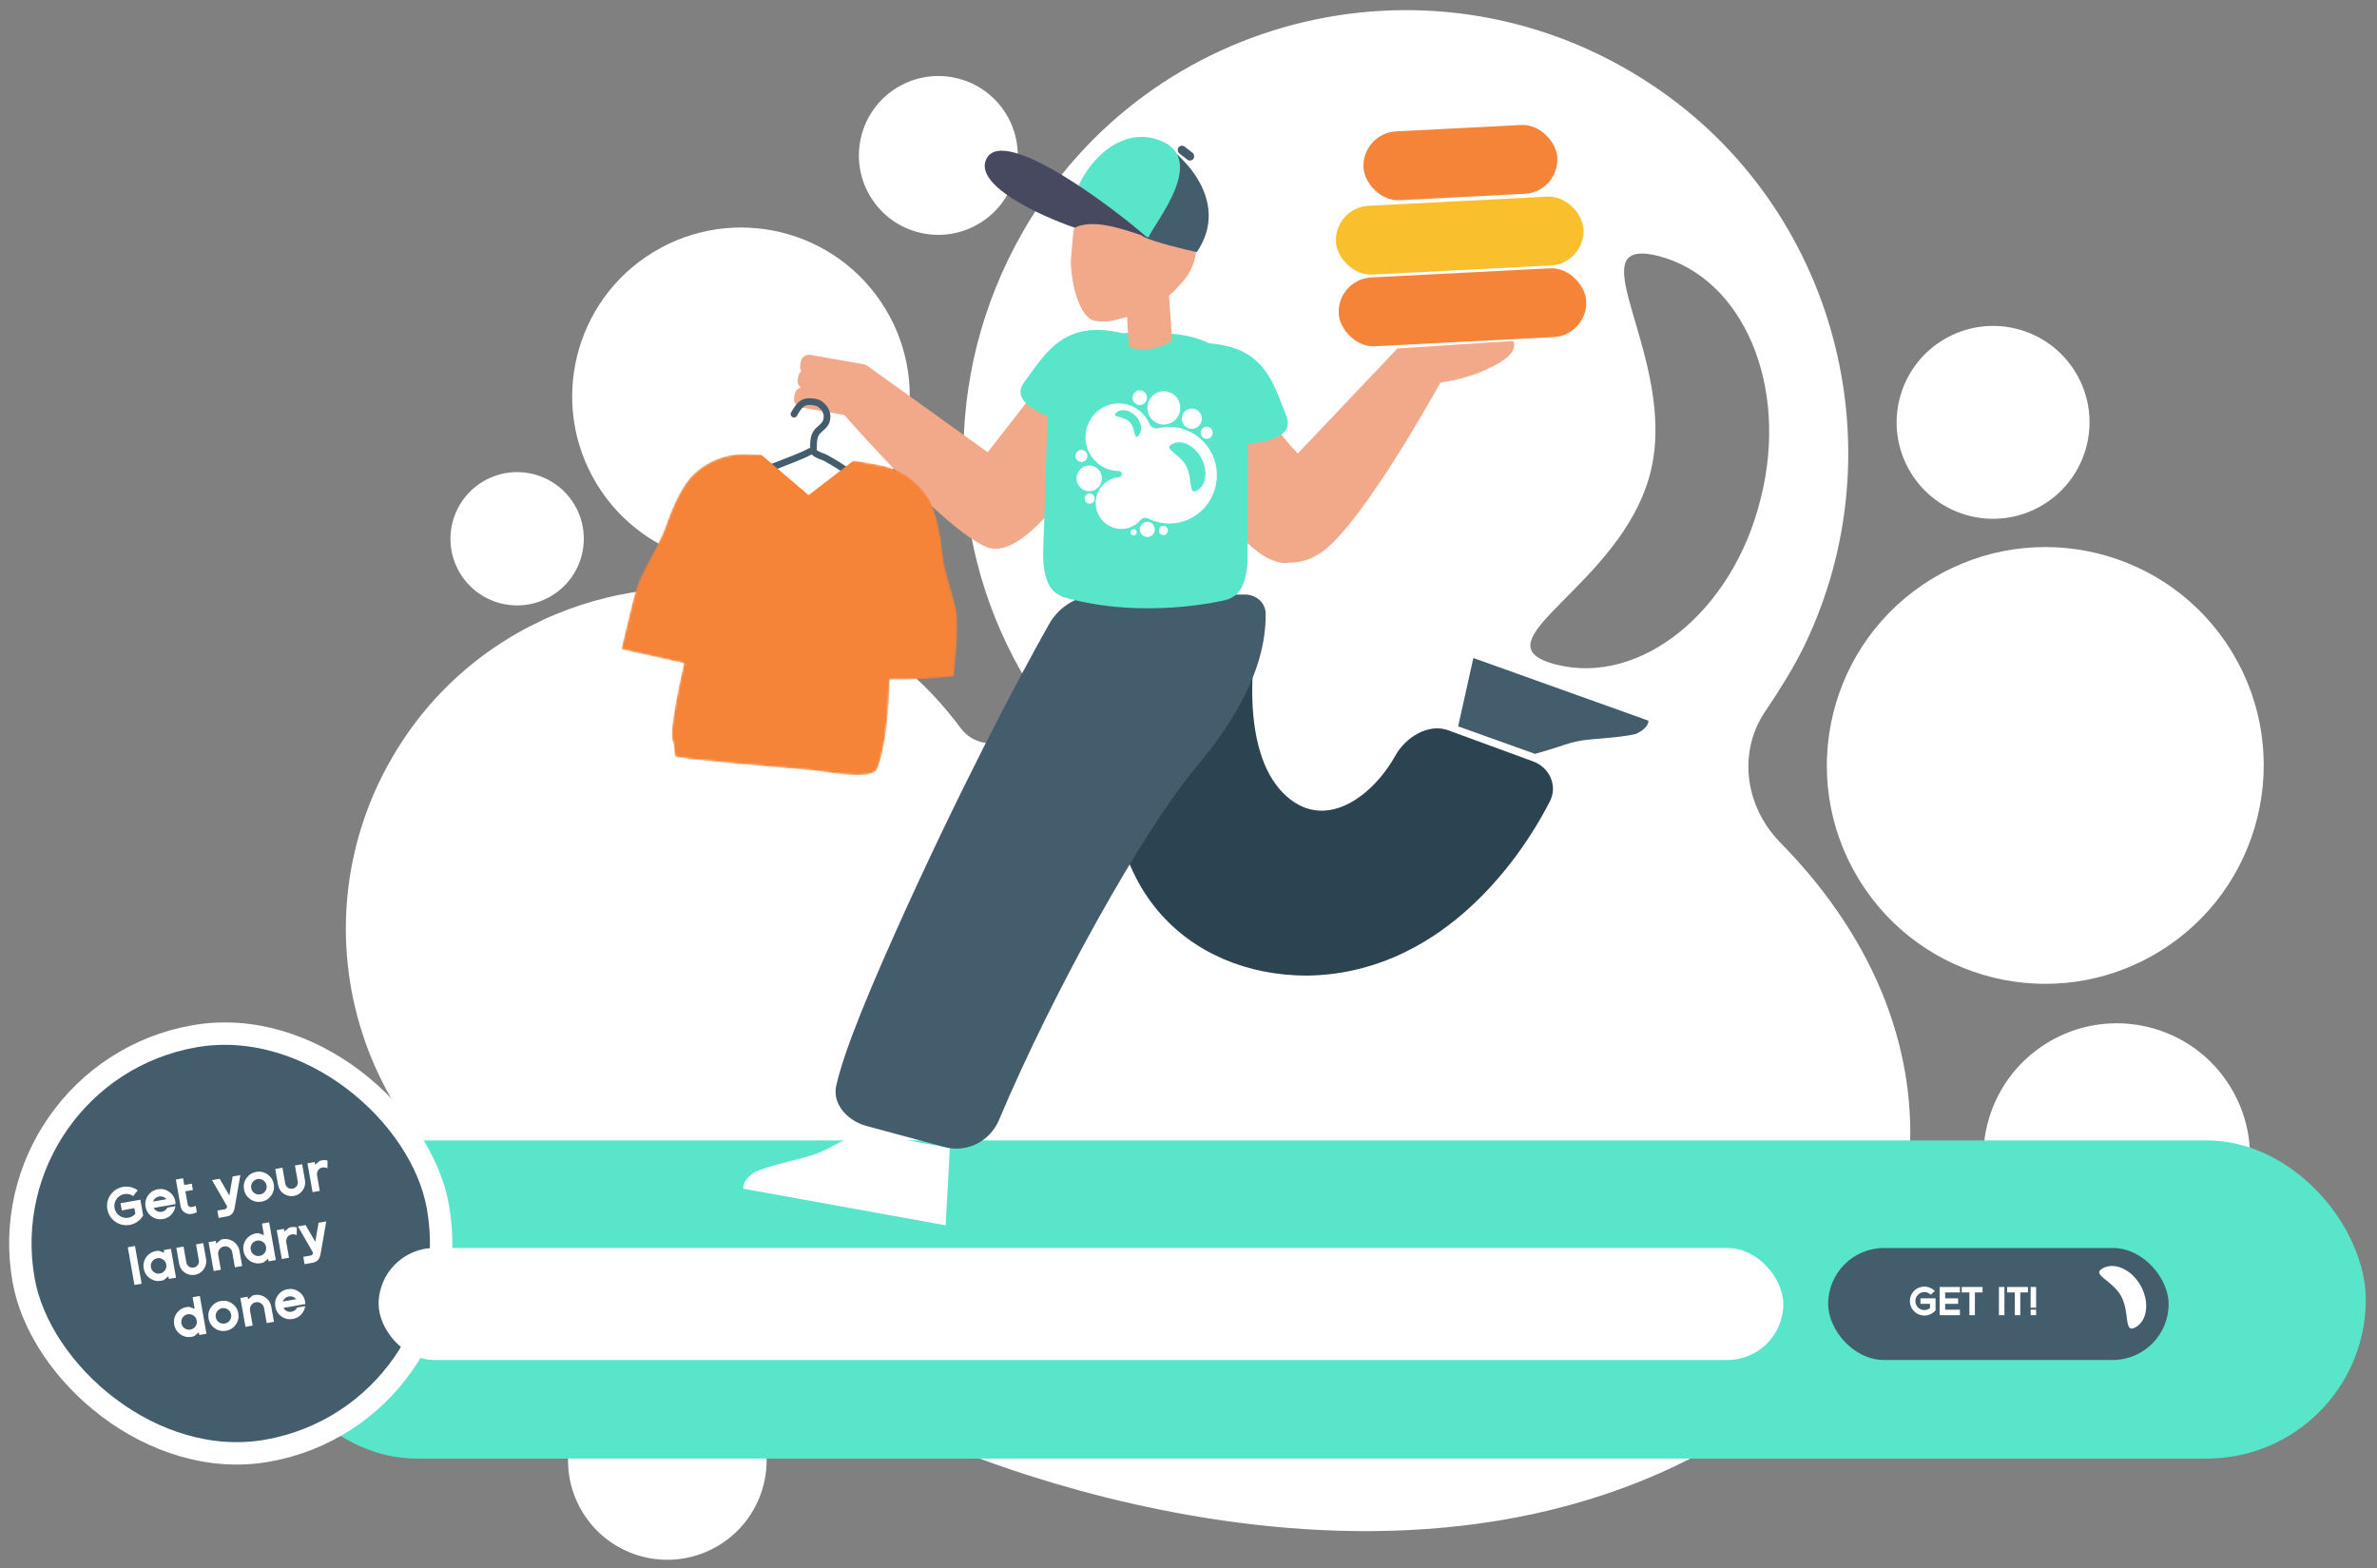 <svg width="1061" height="700" viewBox="0 0 1061 700" fill="none" xmlns="http://www.w3.org/2000/svg">
<rect x="0" y="0" width="1061" height="700" fill="#808080" stroke="none"/>
<mask id="mask0_635_758" style="mask-type:alpha" maskUnits="userSpaceOnUse" x="0" y="0" width="1061" height="700">
<rect width="1061" height="700" fill="#D9D9D9"/>
</mask>
<g mask="url(#mask0_635_758)">
</g>
<mask id="mask1_635_758" style="mask-type:alpha" maskUnits="userSpaceOnUse" x="0" y="0" width="1061" height="700">
<rect width="1061" height="700" fill="#D9D9D9"/>
</mask>
<g mask="url(#mask1_635_758)">
<g clip-path="url(#clip0_635_758)">
<path d="M794.424 626C857.822 578.076 885.192 468.012 794.424 375.811C778.604 359.508 775.447 334.778 788.715 316.364C794.537 307.65 800.572 298.067 805.196 288.599C847.993 200.455 819.581 92.615 737.568 38.029C641.721 -25.925 512.989 4.832 456.561 103.469C419.516 168.138 422.375 244.858 458.485 304.358C463.737 313.013 461.509 323.987 452.519 328.702C451.978 329.031 451.978 329.031 451.437 329.359C443.858 333.958 433.751 331.951 428.614 324.706C412.662 303.302 391.296 285.183 363.664 273.827C300.132 247.252 224.882 268.496 183.995 324.395C129.841 398.708 152.69 501.043 230.206 545.776C245.121 554.487 261.218 560.262 277.953 563.428C296.099 566.477 310.065 580.946 311.563 599.28C319.709 692.035 324.884 596.032 415 642C415 642 637 745 794.424 626ZM740.098 114.207C777.819 123.881 798.783 171.849 785.884 222.605C773.528 273.032 732.209 306.249 694.488 296.575C656.767 286.902 723.748 261.795 736.646 211.04C749.544 160.284 701.836 104.862 740.098 114.207Z" fill="white"/>
<path d="M829.571 392.228C857.491 438.234 917.448 452.877 963.488 424.936C1009.53 396.995 1024.22 337.049 996.298 291.044C968.378 245.038 908.421 230.394 862.38 258.335C816.34 286.277 801.651 346.223 829.571 392.228Z" fill="white"/>
<path d="M852.819 210.848C865.148 231.162 891.622 237.629 911.951 225.291C932.281 212.953 938.767 186.484 926.439 166.169C914.111 145.855 887.636 139.389 867.307 151.727C846.977 164.065 840.491 190.534 852.819 210.848Z" fill="white"/>
<path d="M893.925 547.088C910.967 575.169 947.564 584.107 975.667 567.052C1003.77 549.997 1012.74 513.407 995.693 485.326C978.651 457.244 942.054 448.306 913.952 465.361C885.849 482.416 876.883 519.006 893.925 547.088Z" fill="white"/>
<path d="M181.486 575.343C186.744 584.006 198.035 586.764 206.705 581.502C215.375 576.241 218.141 564.952 212.883 556.289C207.625 547.625 196.335 544.868 187.665 550.13C178.995 555.391 176.229 566.68 181.486 575.343Z" fill="white"/>
<path d="M388.519 87.772C398.672 104.501 420.475 109.826 437.217 99.666C453.959 89.505 459.3 67.707 449.147 50.977C438.995 34.248 417.192 28.923 400.45 39.084C383.708 49.244 378.367 71.043 388.519 87.772Z" fill="white"/>
<path d="M259.979 674.857C272.67 695.768 299.923 702.425 320.851 689.724C341.778 677.023 348.455 649.775 335.764 628.864C323.073 607.952 295.82 601.296 274.893 613.996C253.965 626.697 247.288 653.945 259.979 674.857Z" fill="white"/>
<path d="M205.387 255.902C213.908 269.943 232.207 274.412 246.258 265.885C260.309 257.357 264.793 239.062 256.272 225.022C247.75 210.981 229.452 206.512 215.401 215.039C201.349 223.567 196.866 241.862 205.387 255.902Z" fill="white"/>
<path d="M266.326 215.959C287.901 251.509 334.231 262.824 369.808 241.233C405.384 219.642 416.735 173.321 395.161 137.771C373.586 102.221 327.256 90.906 291.679 112.497C256.102 134.088 244.752 180.409 266.326 215.959Z" fill="white"/>
</g>
<rect x="115" y="509" width="941" height="142" rx="71" fill="#58E5CA"/>
<rect x="-5.793" y="478.839" width="187.811" height="187.811" rx="93.905" transform="rotate(-10.006 -5.793 478.839)" fill="#445D6C" stroke="white" stroke-width="10"/>
<path d="M53.797 537.02L62.66 535.457L63.895 542.453C63.201 543.68 62.264 544.674 61.082 545.435C60.661 545.72 60.216 545.961 59.747 546.158C59.158 546.408 58.548 546.589 57.918 546.7L57.87 546.708C57.24 546.819 56.605 546.858 55.966 546.825C53.984 546.736 52.235 546.029 50.718 544.704C49.2 543.38 48.265 541.717 47.912 539.716C47.679 538.392 47.743 537.098 48.104 535.832C48.481 534.563 49.097 533.447 49.951 532.484C50.82 531.518 51.852 530.784 53.047 530.28C53.636 530.03 54.246 529.849 54.876 529.738C55.523 529.624 56.173 529.583 56.828 529.613C58.534 529.702 60.084 530.249 61.48 531.254L59.453 533.854C58.245 532.994 56.917 532.693 55.467 532.948C54.018 533.204 52.864 533.944 52.008 535.167C51.165 536.372 50.871 537.699 51.127 539.149C51.382 540.598 52.114 541.753 53.322 542.612C54.542 543.453 55.877 543.745 57.327 543.49C58.572 543.27 59.605 542.681 60.427 541.724L59.989 539.242L54.364 540.235L53.797 537.02ZM66.081 533.562C67.16 532.039 68.614 531.116 70.442 530.794C72.27 530.471 73.944 530.842 75.464 531.906C76.999 532.968 77.93 534.42 78.255 536.264C78.322 536.642 78.357 537.025 78.361 537.415L68.599 539.137C68.955 539.773 69.462 540.252 70.12 540.574C70.776 540.881 71.474 540.969 72.214 540.839C73.364 540.636 74.198 540.018 74.714 538.984L78.306 538.35C78.104 539.783 77.497 541.036 76.484 542.108C75.484 543.162 74.251 543.818 72.785 544.077C70.958 544.399 69.276 544.03 67.74 542.968C66.217 541.889 65.295 540.435 64.972 538.607C64.647 536.763 65.016 535.082 66.081 533.562ZM68.34 536.283L74.319 535.228C73.925 534.745 73.433 534.393 72.841 534.172C72.25 533.952 71.639 533.897 71.009 534.008C70.379 534.119 69.823 534.38 69.343 534.789C68.863 535.199 68.529 535.697 68.34 536.283ZM83.681 537.037C83.714 537.502 83.838 537.878 84.051 538.165C84.264 538.453 84.531 538.633 84.853 538.706C85.19 538.777 85.57 538.767 85.993 538.676C86.416 538.585 86.865 538.416 87.342 538.17L87.859 541.101C86.452 541.69 85.285 541.936 84.358 541.84C83.397 541.733 82.57 541.376 81.878 540.767C81.198 540.139 80.771 539.329 80.596 538.336L78.503 526.472L81.717 525.904L82.247 528.906L85.603 528.314L86.099 531.127L82.743 531.719L83.681 537.037ZM107.281 524.489L105.114 536.935C105.082 537.12 105.037 537.371 104.979 537.69C104.922 538.009 104.868 538.303 104.818 538.571C104.784 538.837 104.739 539.089 104.683 539.326C104.477 540.37 104.093 541.185 103.53 541.772C102.986 542.371 102.226 542.757 101.249 542.93L97.609 543.572L97.034 540.31L100.248 539.743C100.658 539.671 100.926 539.534 101.053 539.333C101.198 539.145 101.307 538.841 101.38 538.423L94.636 526.72L98.063 526.116L98.208 526.383L99.956 529.388L102.38 533.591L103.453 527.382L103.854 525.094L107.281 524.489ZM110.027 525.808C111.107 524.286 112.56 523.363 114.388 523.04C116.216 522.718 117.89 523.089 119.41 524.153C120.946 525.214 121.876 526.667 122.201 528.51C122.524 530.338 122.147 532.021 121.069 533.56C120.005 535.08 118.559 536.001 116.732 536.323C114.904 536.646 113.222 536.276 111.686 535.215C110.164 534.135 109.241 532.681 108.918 530.854C108.593 529.01 108.963 527.328 110.027 525.808ZM118.396 531.667C118.957 530.886 119.154 530.023 118.987 529.077C118.82 528.132 118.34 527.388 117.545 526.846C116.764 526.285 115.901 526.088 114.955 526.255C114.01 526.422 113.258 526.904 112.7 527.701C112.155 528.479 111.966 529.341 112.133 530.286C112.3 531.232 112.772 531.977 113.551 532.522C114.345 533.064 115.215 533.252 116.16 533.085C117.106 532.919 117.851 532.446 118.396 531.667ZM126.5 523.584L127.326 528.264C127.459 529.02 127.842 529.627 128.475 530.084C129.121 530.522 129.83 530.674 130.602 530.537C131.375 530.401 131.981 530.018 132.422 529.388C132.877 528.739 133.037 528.036 132.904 527.28L131.653 520.189L134.867 519.622L136.118 526.713C136.36 528.084 136.158 529.378 135.512 530.597C134.878 531.798 133.948 532.693 132.72 533.283C132.225 533.517 131.709 533.681 131.174 533.775C130.638 533.87 130.098 533.892 129.553 533.842C128.197 533.708 127.008 533.186 125.987 532.278C124.978 531.351 124.353 530.202 124.111 528.831L122.86 521.741L126.075 521.174L126.5 523.584ZM140.673 519.841L142.775 518.081C143.037 518.002 143.302 517.939 143.57 517.892C144.453 517.736 145.326 517.761 146.191 517.966L146.169 521.43C145.613 521.138 145.03 521.006 144.417 521.033C143.804 521.059 143.264 521.22 142.796 521.514C142.341 521.789 141.987 522.225 141.735 522.822C141.48 523.403 141.418 524.064 141.549 524.804L142.733 531.517L139.519 532.084L137.246 519.203L140.46 518.636L140.673 519.841ZM63.224 572.961L60.01 573.528L57.037 556.677L60.251 556.109L63.224 572.961ZM67.929 563.017C67.384 563.795 67.195 564.657 67.361 565.602C67.528 566.548 68.001 567.293 68.779 567.838C69.574 568.38 70.444 568.568 71.389 568.401C72.334 568.234 73.079 567.762 73.624 566.983C74.185 566.202 74.382 565.339 74.216 564.393C74.049 563.448 73.568 562.704 72.774 562.162C71.993 561.601 71.129 561.404 70.184 561.571C69.238 561.738 68.487 562.22 67.929 563.017ZM64.147 566.17C63.933 564.956 64.028 563.794 64.433 562.683C64.852 561.553 65.521 560.606 66.443 559.843C67.361 559.063 68.419 558.568 69.617 558.356C70.011 558.287 70.41 558.249 70.815 558.242L73.29 559.146L73.077 557.941L76.291 557.374L78.564 570.255L75.35 570.822L75.141 569.64L73.121 571.313C72.741 571.461 72.354 571.57 71.96 571.639C70.132 571.962 68.451 571.592 66.915 570.531C65.392 569.451 64.469 567.997 64.147 566.17ZM82.352 558.79L83.177 563.47C83.311 564.226 83.694 564.833 84.327 565.29C84.973 565.728 85.682 565.88 86.454 565.743C87.226 565.607 87.833 565.224 88.274 564.594C88.728 563.945 88.889 563.242 88.755 562.486L87.504 555.396L90.719 554.828L91.97 561.919C92.211 563.29 92.009 564.585 91.363 565.803C90.73 567.004 89.799 567.899 88.571 568.489C88.076 568.723 87.561 568.887 87.025 568.981C86.49 569.076 85.949 569.098 85.404 569.048C84.048 568.914 82.86 568.392 81.838 567.484C80.83 566.557 80.205 565.408 79.963 564.037L78.712 556.947L81.926 556.38L82.352 558.79ZM96.525 555.047L98.627 553.287C98.889 553.208 99.154 553.145 99.422 553.098C100.572 552.895 101.686 552.991 102.763 553.386C103.84 553.781 104.748 554.417 105.488 555.293C106.227 556.17 106.699 557.184 106.902 558.334L108.086 565.046L104.848 565.618L103.664 558.905C103.511 558.039 103.073 557.352 102.35 556.846C101.643 556.337 100.856 556.159 99.989 556.312C99.123 556.465 98.436 556.903 97.93 557.626C97.424 558.349 97.247 559.144 97.4 560.01L98.585 566.723L95.37 567.29L93.098 554.409L96.312 553.842L96.525 555.047ZM112.475 555.157C111.93 555.936 111.741 556.798 111.908 557.743C112.075 558.689 112.547 559.434 113.326 559.979C114.12 560.521 114.99 560.709 115.935 560.542C116.881 560.375 117.626 559.903 118.171 559.124C118.732 558.343 118.929 557.479 118.762 556.534C118.595 555.589 118.115 554.845 117.32 554.302C116.539 553.742 115.676 553.545 114.73 553.712C113.785 553.878 113.033 554.36 112.475 555.157ZM108.693 558.31C108.479 557.097 108.575 555.935 108.98 554.824C109.398 553.694 110.068 552.747 110.989 551.983C111.908 551.204 112.966 550.708 114.163 550.497C114.557 550.428 114.956 550.39 115.361 550.383L117.836 551.287L116.923 546.111L120.137 545.544L123.11 562.396L119.896 562.963L119.688 561.781L117.667 563.453C117.287 563.602 116.9 563.711 116.507 563.78C114.679 564.102 112.997 563.733 111.461 562.672C109.938 561.592 109.016 560.138 108.693 558.31ZM126.945 549.68L129.048 547.92C129.31 547.841 129.575 547.778 129.843 547.731C130.725 547.575 131.599 547.6 132.464 547.805L132.441 551.269C131.886 550.977 131.302 550.845 130.689 550.871C130.077 550.898 129.536 551.059 129.068 551.352C128.613 551.628 128.26 552.064 128.007 552.661C127.753 553.242 127.69 553.903 127.821 554.643L129.005 561.356L125.791 561.923L123.518 549.042L126.733 548.474L126.945 549.68ZM145.624 545.142L143.457 557.587C143.425 557.772 143.38 558.023 143.322 558.342C143.265 558.661 143.211 558.955 143.161 559.224C143.127 559.49 143.082 559.741 143.026 559.978C142.82 561.022 142.436 561.837 141.874 562.424C141.33 563.024 140.569 563.41 139.592 563.582L135.952 564.224L135.377 560.963L138.591 560.395C139.001 560.323 139.269 560.186 139.396 559.985C139.542 559.797 139.651 559.494 139.723 559.075L132.979 547.372L136.406 546.768L136.551 547.035L138.3 550.041L140.723 554.243L141.796 548.035L142.197 545.746L145.624 545.142ZM81.529 588.034C80.984 588.813 80.795 589.675 80.962 590.62C81.129 591.565 81.601 592.311 82.38 592.856C83.174 593.398 84.044 593.586 84.989 593.419C85.935 593.252 86.68 592.779 87.225 592.001C87.786 591.219 87.983 590.356 87.816 589.411C87.649 588.465 87.169 587.721 86.374 587.179C85.593 586.618 84.73 586.421 83.784 586.588C82.839 586.755 82.087 587.237 81.529 588.034ZM77.747 591.187C77.533 589.974 77.629 588.812 78.034 587.7C78.452 586.57 79.122 585.624 80.043 584.86C80.962 584.081 82.02 583.585 83.217 583.374C83.611 583.304 84.01 583.266 84.415 583.26L86.89 584.164L85.977 578.988L89.191 578.421L92.165 595.272L88.95 595.839L88.742 594.658L86.722 596.33C86.341 596.478 85.954 596.587 85.561 596.657C83.733 596.979 82.051 596.61 80.515 595.549C78.993 594.469 78.07 593.015 77.747 591.187ZM94.204 583.434C95.284 581.911 96.738 580.988 98.566 580.666C100.394 580.343 102.068 580.714 103.588 581.778C105.123 582.84 106.054 584.292 106.379 586.136C106.702 587.963 106.324 589.647 105.247 591.185C104.183 592.705 102.737 593.626 100.909 593.949C99.082 594.271 97.4 593.902 95.864 592.841C94.341 591.761 93.419 590.307 93.096 588.479C92.771 586.636 93.14 584.954 94.204 583.434ZM102.574 589.293C103.135 588.511 103.332 587.648 103.165 586.703C102.998 585.757 102.517 585.014 101.723 584.471C100.942 583.91 100.078 583.713 99.133 583.88C98.188 584.047 97.436 584.529 96.878 585.326C96.333 586.105 96.144 586.967 96.311 587.912C96.477 588.857 96.95 589.603 97.729 590.148C98.523 590.69 99.393 590.878 100.338 590.711C101.284 590.544 102.029 590.071 102.574 589.293ZM110.725 579.959L112.827 578.199C113.09 578.12 113.355 578.057 113.623 578.01C114.773 577.807 115.886 577.903 116.963 578.297C118.04 578.692 118.949 579.328 119.688 580.205C120.428 581.082 120.899 582.095 121.102 583.246L122.286 589.958L119.048 590.529L117.864 583.817C117.711 582.95 117.273 582.264 116.55 581.758C115.843 581.249 115.056 581.071 114.19 581.224C113.323 581.377 112.637 581.815 112.131 582.538C111.625 583.261 111.448 584.055 111.601 584.922L112.785 591.634L109.571 592.201L107.298 579.32L110.512 578.753L110.725 579.959ZM124.002 578.177C125.082 576.654 126.536 575.731 128.364 575.409C130.191 575.086 131.865 575.457 133.385 576.521C134.921 577.583 135.851 579.035 136.177 580.878C136.243 581.257 136.279 581.64 136.282 582.03L126.521 583.752C126.877 584.388 127.384 584.867 128.042 585.189C128.697 585.496 129.395 585.584 130.136 585.454C131.286 585.251 132.119 584.633 132.636 583.599L136.228 582.965C136.026 584.398 135.418 585.651 134.405 586.723C133.405 587.777 132.172 588.433 130.707 588.692C128.879 589.014 127.198 588.645 125.662 587.583C124.139 586.504 123.216 585.05 122.894 583.222C122.569 581.378 122.938 579.697 124.002 578.177ZM126.261 580.898L132.241 579.843C131.847 579.36 131.354 579.008 130.763 578.787C130.172 578.567 129.561 578.512 128.931 578.623C128.3 578.734 127.745 578.995 127.265 579.404C126.785 579.814 126.45 580.312 126.261 580.898Z" fill="white"/>
<rect x="817" y="558" width="150" height="48" rx="24" fill="#445D6C"/>
<path d="M857.202 579.476H863.952V584.804C863.28 585.62 862.458 586.232 861.486 586.64C861.138 586.796 860.778 586.916 860.406 587C859.938 587.108 859.464 587.162 858.984 587.162H858.948C858.468 587.162 857.994 587.108 857.526 587C856.074 586.676 854.874 585.926 853.926 584.75C852.978 583.574 852.504 582.224 852.504 580.7C852.504 579.692 852.72 578.744 853.152 577.856C853.596 576.968 854.196 576.224 854.952 575.624C855.72 575.024 856.578 574.616 857.526 574.4C857.994 574.292 858.468 574.238 858.948 574.238C859.44 574.238 859.926 574.292 860.406 574.4C861.654 574.688 862.728 575.294 863.628 576.218L861.792 577.874C861.012 577.082 860.07 576.686 858.966 576.686C857.862 576.686 856.914 577.082 856.122 577.874C855.342 578.654 854.952 579.596 854.952 580.7C854.952 581.804 855.342 582.752 856.122 583.544C856.914 584.324 857.862 584.714 858.966 584.714C859.914 584.714 860.754 584.414 861.486 583.814V581.924H857.202V579.476ZM874.825 576.848H868.237V579.476H874.015V581.924H868.237V584.552H874.825V587H865.789V574.4H874.825V576.848ZM875.646 574.4H884.934V576.848H881.514V587H879.066V576.848H875.646V574.4ZM894.692 587H892.244V574.4H894.692V587ZM895.913 574.4H905.201V576.848H901.781V587H899.333V576.848H895.913V574.4ZM906.394 584.552H908.842V587H906.394V584.552ZM906.394 583.652V574.4H908.842V583.652H906.394Z" fill="white"/>
<rect x="817" y="558" width="150" height="48" rx="24" stroke="#445D6C" stroke-width="2"/>
<g clip-path="url(#clip1_635_758)">
<path d="M953.168 592.445C947.841 595.344 950.814 585.846 946.788 578.507C942.761 571.229 933.221 568.947 938.611 566.048C943.938 563.15 951.558 566.665 955.584 573.943C959.549 581.22 958.496 589.485 953.168 592.445Z" fill="white"/>
</g>
<rect x="169" y="557" width="627" height="50" rx="25" fill="white"/>
<path d="M568.618 189.473C566.723 192.9 560.978 195.06 551.384 195.952C551.28 216.085 551.238 228.625 551.243 236.213C565.552 253.867 575.127 251.113 575.127 251.113C581.795 251.402 586.894 248.364 588.818 247.198C605.605 237.057 637.471 180.617 642.967 170.73C650.222 169.734 656.995 167.824 663.287 165C673.32 160.497 677.364 156.224 675.416 152.181L623.995 155.507L623.854 155.409L579.259 202.426C574.585 197.452 571.411 193.389 568.618 189.473Z" fill="#F2A98A"/>
<path d="M386.49 162.891C386.186 162.744 385.856 162.636 385.506 162.574L361.776 158.39C359.737 158.03 357.793 159.392 357.434 161.43L357.155 163.012C356.989 163.953 357.189 164.874 357.654 165.628C356.997 166.175 356.523 166.948 356.363 167.856L356.084 169.438C355.844 170.8 356.371 172.119 357.356 172.952C356.05 173.351 355.01 174.451 354.756 175.888L354.477 177.47C354.118 179.509 355.479 181.453 357.518 181.812L376.82 185.216C407.273 219.359 428.406 238.987 440.219 244.1C450.925 248.733 467.155 234.431 488.909 201.194C482.29 197.886 472.114 183.858 461.997 175.556C461.869 175.452 461.747 175.345 461.629 175.234L440.864 201.849C404.635 175.832 386.52 162.823 386.52 162.823L386.49 162.891Z" fill="#F2A98A"/>
<path d="M572.712 353.914C553.676 334.6 558.435 291.449 563.194 272.288C546.538 260.791 510.371 255.273 498.95 325.172C487.529 395.072 529.94 435.433 583.476 435.433C640.765 434.642 676.606 387.403 691.828 357.612C695.376 350.668 691.646 342.523 684.324 339.839L646.396 325.937C637.56 322.698 627.39 329.052 622.817 337.276C612.534 355.767 590.605 372.069 572.712 353.914Z" fill="#2C4351"/>
<path d="M332.089 530.603C331.994 530.586 331.899 530.574 331.805 530.569C331.762 530.119 331.773 529.642 331.862 529.147C331.982 528.788 332.058 528.366 332.239 527.964C333.329 525.549 335.765 523.813 337.115 522.968C339.815 521.878 342.477 520.999 345.225 520.244C349.654 519.013 354.07 517.848 358.475 516.751C362.907 515.647 367.18 513.98 371.189 511.791C372.001 511.347 372.823 510.908 373.655 510.474C376.48 508.998 380.044 507.248 384.344 505.223L423.97 512.386L422.1 546.916C421.962 546.863 421.818 546.823 421.668 546.796L332.089 530.603Z" fill="white"/>
<path d="M735.577 321.572C735.659 321.602 735.742 321.626 735.825 321.645C735.797 322.053 735.716 322.477 735.563 322.905C735.403 323.208 735.273 323.573 735.051 323.906C733.72 325.899 731.287 327.088 729.957 327.641C727.385 328.213 724.879 328.602 722.313 328.868C718.178 329.31 714.063 329.694 709.968 330.019C705.848 330.347 701.787 331.201 697.883 332.559C697.093 332.834 696.294 333.104 695.486 333.369C692.745 334.266 689.305 335.3 685.165 336.468L650.859 324.191L657.655 293.648C657.77 293.715 657.893 293.773 658.023 293.819L735.577 321.572Z" fill="#445D6C"/>
<path d="M399.836 415.766C427.421 354.22 453.554 304.698 468.25 278.582C472.905 270.309 481.699 265.355 491.192 265.355H555.685C560.596 265.355 564.87 268.93 564.94 273.841C565.327 301.251 547.113 326.618 534.021 342.239C509.956 370.95 469.881 443.025 445.881 499.94C441.899 509.383 431.613 514.636 421.717 511.97L386.791 502.561C378.489 500.324 371.409 492.946 373.257 484.55C375.499 474.361 382.111 455.313 399.836 415.766Z" fill="#445D6C"/>
<path d="M467.766 185.867C467.698 186.553 467.631 187.262 467.566 187.993L467.562 188.172L467.4 191.095C466.446 223.62 465.969 238.24 465.702 243.967C465.702 243.967 465.748 244.565 465.676 245.459C465.519 248.084 465.276 258.887 470.217 263.75C470.876 264.359 471.592 264.909 472.2 265.278C473.525 266.137 474.636 266.455 474.636 266.455L474.747 266.517C510.8 276.943 547.136 267.79 547.136 267.79C547.751 267.626 548.343 267.459 549.471 266.893C550.578 266.337 551.631 265.517 551.968 265.198C557.018 260.51 556.941 249.691 556.875 247.063C556.889 246.227 556.901 245.571 556.901 245.571C556.837 240.108 556.86 226.84 557.008 198.058C571.163 196.735 576.894 192.622 574.2 185.719C568.08 170.039 564.027 154.993 539.765 153.255C533.812 150.265 527.312 149.264 522.788 148.959C520.167 148.794 518.212 148.819 517.43 148.865C517.095 148.859 516.647 148.911 515.809 148.956C514.971 149.001 514.021 149.044 512.96 149.085C511.9 149.007 510.952 148.93 510.116 148.856C509.28 148.781 508.89 148.715 508.5 148.708C507.664 148.634 505.767 148.541 503.142 148.614C502.516 148.634 501.852 148.666 501.156 148.712C500.805 148.631 500.449 148.551 500.088 148.473C475.152 143.052 467.268 156.776 457.144 170.578C453.091 176.102 456.632 181.198 467.766 185.867Z" fill="#58E5CA"/>
<path d="M483.226 95.93C483.201 95.964 483.176 95.998 483.151 96.031L483.089 96.096C482.427 96.686 481.872 97.408 481.299 98.308C479.889 100.32 479.107 102.638 478.917 105.019L478.039 115.67C477.986 116.745 477.933 117.82 478.058 118.913C478.571 126.59 480.34 133.138 482.643 137.462C484.34 140.702 486.405 142.72 488.52 143.122C489.1 143.303 492.287 143.759 496.12 143.202C496.488 143.121 496.173 143.268 501.409 141.899C502.003 141.751 502.559 141.609 503.081 141.473L503.8 154.106C503.817 154.583 504.191 155.048 504.672 155.15C507.078 155.783 511.335 156.47 516.239 155.164C518.957 154.472 521.123 153.321 522.638 152.312C522.989 152.121 523.153 151.697 523.138 151.279L521.81 132.014C523.183 130.797 524.593 129.449 525.609 128.241C526.975 126.645 531.322 122.901 533.099 116.246C533.632 114.021 535.555 106.541 531.49 100.171C530.049 97.919 528.265 96.651 527.479 96.148C523.284 93.305 519.675 94.006 510.883 92.72C510.178 92.586 508.993 92.461 507.524 92.186C504.817 91.721 502.945 91.284 502.418 91.168C498.083 90.232 488.455 90.058 483.226 95.93Z" fill="#F2A98A"/>
<path d="M534.211 112.521C549.275 90.332 528.648 69.559 517.866 63.237C512.248 75.515 505.153 103.266 510.404 105.721C515.655 108.177 528.464 111.277 534.211 112.521Z" fill="#445D6C"/>
<path d="M515.992 62.06C496.161 56.068 479.566 79.285 478.599 93.027L498.616 100.504L512.649 105.976C515.158 99.512 540.781 69.551 515.992 62.06Z" fill="#58E5CA"/>
<path d="M440.441 70.626C433.951 82.367 463.888 96.174 479.668 101.61C487.594 97.876 498.743 101.253 511.855 105.824C497.745 93.374 448.554 55.95 440.441 70.626Z" fill="#474961"/>
<rect x="527.235" y="64.256" width="8.366" height="3.85" rx="1.925" transform="rotate(37.815 527.235 64.256)" fill="#445D6C"/>
<path d="M354.42 184.83C355.543 182.943 356.744 180.732 358.767 179.721C360.506 178.852 364.564 179.223 366.104 180.42C368.529 182.303 369.872 184.949 368.819 188.061C367.977 190.548 364.881 191.631 363.85 194.175C363.041 196.172 363.114 198.004 363.114 200.157" stroke="#445D6C" stroke-width="3" stroke-linecap="round"/>
<path d="M361.801 201.387C357.02 203.952 351.798 205.657 346.798 207.714C344.367 208.713 341.842 209.331 339.419 210.291C338.812 210.532 337.807 211.228 337.198 211.228" stroke="#445D6C" stroke-width="3" stroke-linecap="round"/>
<path d="M363.031 201.387C364.422 203.233 367.267 203.556 369.16 204.732C371.02 205.888 373.009 206.873 374.825 208.121C377.002 209.617 379.311 210.98 381.483 212.459" stroke="#445D6C" stroke-width="3" stroke-linecap="round"/>
<mask id="mask2_635_758" style="mask-type:alpha" maskUnits="userSpaceOnUse" x="277" y="202" width="151" height="144">
<path d="M397.136 303.384C396.754 317.797 395.371 329.693 393.451 337.419C393.427 337.624 393.342 337.89 393.265 338.088C392.752 340.169 392.175 341.897 391.533 343.272C391.465 343.402 391.396 343.532 391.328 343.662C388.041 348.522 367.153 344.172 362.153 343.784C353.943 343.153 302.542 338.796 301.451 337.699C300.931 337.153 300.878 331.796 300.391 330.978C298.72 328.324 301.32 313.606 305.289 296.07L277.314 289.817C281.423 272.131 283.954 262.157 284.909 259.894C287.675 253.438 294.849 241.434 296.851 235.641C302.457 219.24 307.652 213.484 309.389 211.84C311.392 209.884 313.258 208.598 314.496 207.786C322.845 202.405 331.008 202.416 335.134 202.77C335.195 202.743 339.446 202.895 343.631 203.054C347.111 202.19 351.439 202.311 357.912 203.081C362.649 203.645 366.652 204.468 369.931 205.341C369.153 203.845 369.008 203.464 371.206 203.84L391.072 207.231C391.185 207.245 391.297 207.258 391.402 207.339C395.496 207.963 403.434 209.867 410.287 217.057C411.3 218.137 412.812 219.825 414.3 222.195C415.603 224.201 419.303 231.016 420.905 248.273C421.492 254.375 425.79 265.982 426.965 272.907C427.748 277.524 427.35 287.19 425.773 301.905C417.184 302.935 407.638 303.428 397.136 303.384L397.136 303.384Z" fill="white"/>
</mask>
<g mask="url(#mask2_635_758)">
<path fill-rule="evenodd" clip-rule="evenodd" d="M339.734 202.909L360.921 221.011L381.077 205.525L391.072 207.231C391.185 207.245 391.297 207.258 391.402 207.339C395.496 207.963 403.434 209.867 410.287 217.057C411.3 218.137 412.812 219.825 414.3 222.195C415.603 224.201 419.303 231.016 420.905 248.273C421.225 251.598 422.646 256.556 424.064 261.502C425.248 265.633 426.43 269.755 426.965 272.907C427.748 277.524 427.35 287.19 425.772 301.905C417.184 302.935 407.638 303.428 397.136 303.384C396.754 317.797 395.371 329.693 393.451 337.419C393.427 337.624 393.342 337.89 393.265 338.088C392.752 340.169 392.175 341.897 391.533 343.272L391.328 343.662C388.699 347.549 374.811 345.544 366.798 344.388C364.792 344.098 363.154 343.862 362.153 343.784C353.943 343.153 302.542 338.796 301.451 337.699C301.183 337.417 301.039 335.853 300.895 334.293C300.761 332.831 300.627 331.374 300.391 330.978C298.72 328.324 301.32 313.606 305.289 296.07L277.314 289.817C281.422 272.131 283.954 262.157 284.908 259.895C286.122 257.063 288.182 253.165 290.283 249.191C292.972 244.104 295.727 238.893 296.851 235.641C302.457 219.24 307.652 213.484 309.389 211.84C311.392 209.884 313.258 208.598 314.496 207.786C322.845 202.405 331.008 202.416 335.134 202.77C335.176 202.751 337.155 202.816 339.734 202.909Z" fill="#F58438"/>
</g>
<rect x="596.758" y="124.612" width="110.627" height="30.754" rx="15.377" transform="rotate(-2.925 596.758 124.612)" fill="#F58438"/>
<rect x="595.528" y="92.628" width="110.627" height="30.754" rx="15.377" transform="rotate(-2.925 595.528 92.628)" fill="#FABF2D"/>
<rect x="607.829" y="59.42" width="86.636" height="30.754" rx="15.377" transform="rotate(-2.925 607.829 59.42)" fill="#F58438"/>
<g clip-path="url(#clip2_635_758)">
<path d="M541.154 202.955C536.728 193.439 526.542 188.85 517.07 191.12C515.405 191.507 513.691 190.734 513.025 189.14C512.692 188.415 512.311 187.642 511.882 186.966C507.884 180.687 499.84 178.272 493.129 181.46C485.276 185.179 482.23 194.791 486.371 202.375C489.084 207.35 494.129 210.2 499.364 210.2C500.126 210.2 500.745 210.78 500.697 211.552C500.697 211.601 500.697 211.601 500.697 211.649C500.697 212.325 500.174 212.905 499.507 212.953C497.508 213.146 495.509 213.823 493.7 215.175C489.512 218.267 487.941 224.015 489.94 228.893C492.606 235.366 500.078 237.926 505.98 234.641C507.123 234.013 508.122 233.192 508.979 232.226C509.883 231.164 511.359 230.825 512.596 231.453C518.879 234.593 526.59 234.497 533.063 230.439C542.249 224.739 545.724 212.808 541.154 202.955ZM498.127 184.309C500.221 182.232 504.124 182.764 506.885 185.614C509.645 188.415 510.169 192.424 508.075 194.501C505.98 196.578 506.98 191.217 504.219 188.367C501.459 185.517 496.033 186.435 498.127 184.309ZM534.348 218.895C530.255 221.165 532.539 213.726 529.446 207.978C526.352 202.278 519.07 200.491 523.163 198.221C527.256 195.951 533.111 198.704 536.204 204.404C539.251 210.152 538.441 216.624 534.348 218.895Z" fill="white"/>
<path d="M519.498 189.478C523.546 189.478 526.828 186.147 526.828 182.039C526.828 177.931 523.546 174.6 519.498 174.6C515.45 174.6 512.168 177.931 512.168 182.039C512.168 186.147 515.45 189.478 519.498 189.478Z" fill="white"/>
<path d="M508.741 180.783C510.529 180.783 511.978 179.313 511.978 177.499C511.978 175.685 510.529 174.214 508.741 174.214C506.954 174.214 505.505 175.685 505.505 177.499C505.505 179.313 506.954 180.783 508.741 180.783Z" fill="white"/>
<path d="M531.968 191.41C534.439 191.41 536.443 189.377 536.443 186.87C536.443 184.362 534.439 182.329 531.968 182.329C529.498 182.329 527.494 184.362 527.494 186.87C527.494 189.377 529.498 191.41 531.968 191.41Z" fill="white"/>
<path d="M538.632 195.854C540.104 195.854 541.297 194.643 541.297 193.149C541.297 191.655 540.104 190.444 538.632 190.444C537.16 190.444 535.967 191.655 535.967 193.149C535.967 194.643 537.16 195.854 538.632 195.854Z" fill="white"/>
<path d="M519.308 238.796C520.412 238.796 521.307 237.887 521.307 236.767C521.307 235.646 520.412 234.738 519.308 234.738C518.204 234.738 517.309 235.646 517.309 236.767C517.309 237.887 518.204 238.796 519.308 238.796Z" fill="white"/>
<path d="M505.981 238.989C506.743 238.989 507.361 238.362 507.361 237.588C507.361 236.814 506.743 236.187 505.981 236.187C505.218 236.187 504.6 236.814 504.6 237.588C504.6 238.362 505.218 238.989 505.981 238.989Z" fill="white"/>
<path d="M482.706 206.191C484.178 206.191 485.371 204.98 485.371 203.486C485.371 201.992 484.178 200.781 482.706 200.781C481.234 200.781 480.04 201.992 480.04 203.486C480.04 204.98 481.234 206.191 482.706 206.191Z" fill="white"/>
<path d="M512.121 239.665C513.961 239.665 515.452 238.151 515.452 236.284C515.452 234.416 513.961 232.903 512.121 232.903C510.281 232.903 508.789 234.416 508.789 236.284C508.789 238.151 510.281 239.665 512.121 239.665Z" fill="white"/>
<path d="M486.371 224.788C487.606 224.788 488.608 223.771 488.608 222.517C488.608 221.263 487.606 220.247 486.371 220.247C485.135 220.247 484.134 221.263 484.134 222.517C484.134 223.771 485.135 224.788 486.371 224.788Z" fill="white"/>
<path d="M486.18 219.233C489.309 219.233 491.844 216.659 491.844 213.485C491.844 210.31 489.309 207.737 486.18 207.737C483.052 207.737 480.516 210.31 480.516 213.485C480.516 216.659 483.052 219.233 486.18 219.233Z" fill="white"/>
</g>
</g>
<defs>
<clipPath id="clip0_635_758">
<rect width="839" height="858" fill="white" transform="translate(728.491 -160) rotate(58.747)"/>
</clipPath>
<clipPath id="clip1_635_758">
<rect width="21" height="28" fill="white" transform="translate(937 565)"/>
</clipPath>
<clipPath id="clip2_635_758">
<rect width="63.113" height="65.451" fill="white" transform="translate(480.04 174.214)"/>
</clipPath>
</defs>
</svg>
